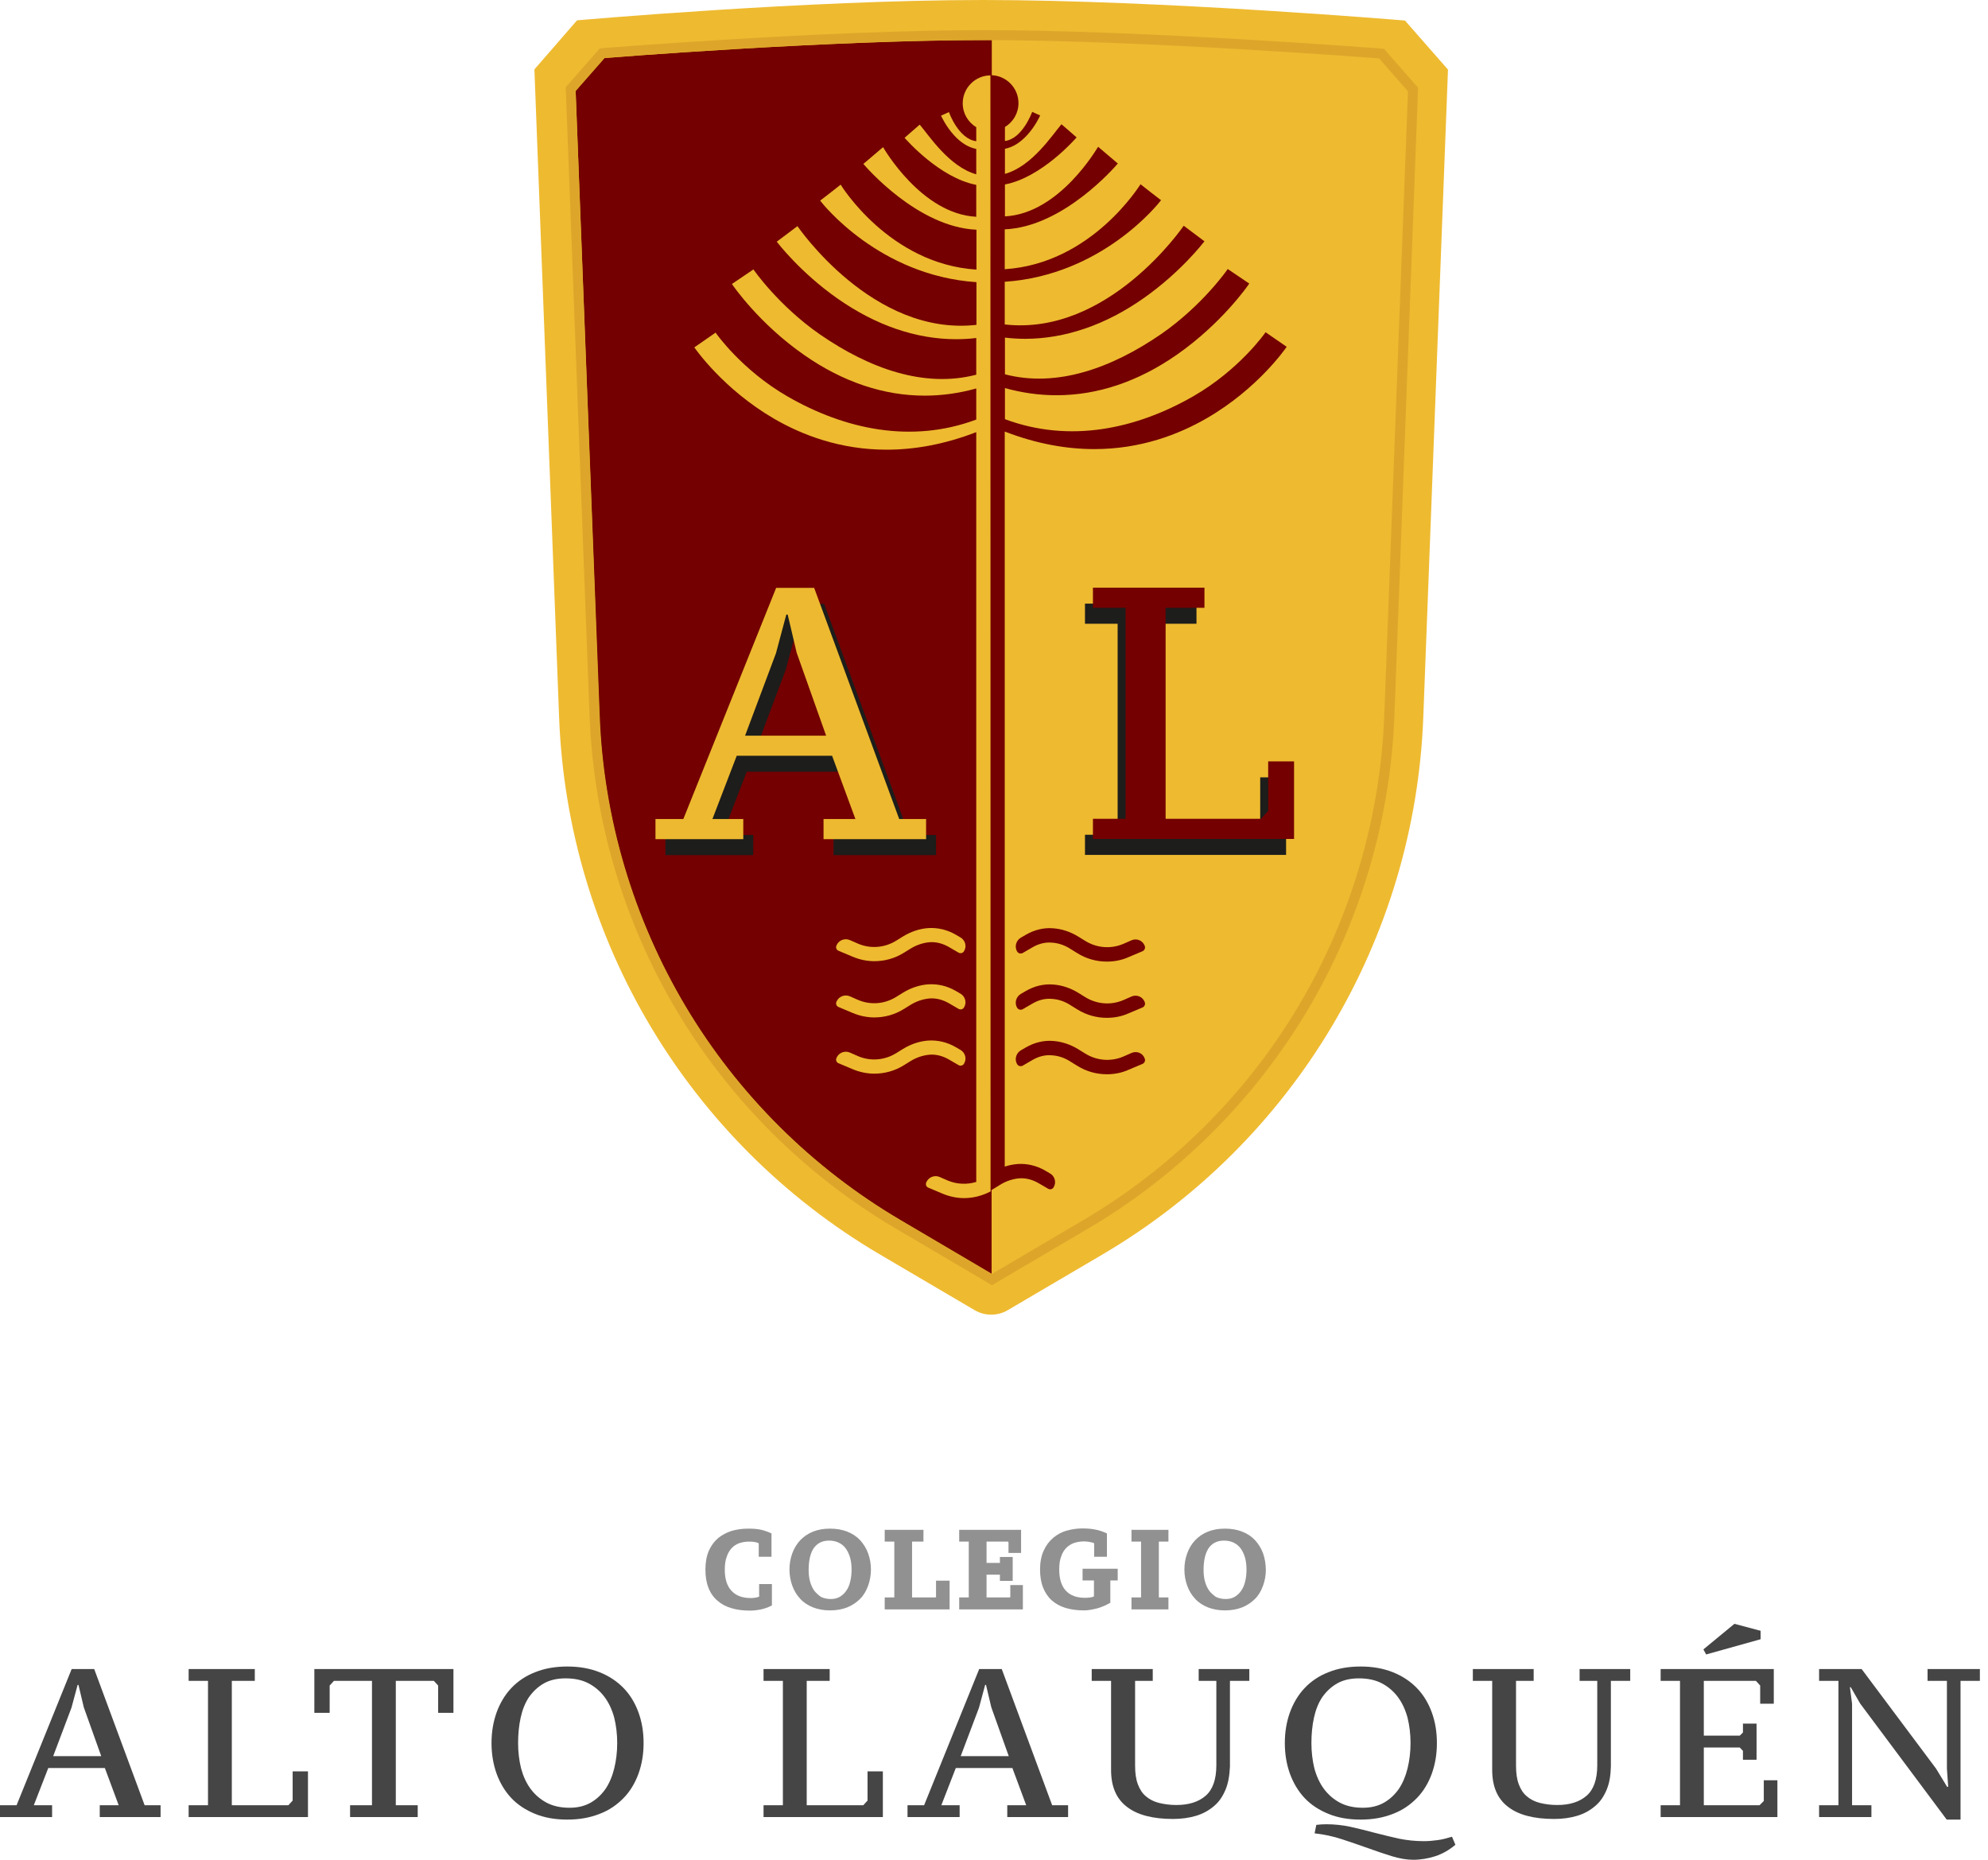 <?xml version="1.0" encoding="utf-8"?><svg width="186" height="174" viewBox="0 0 186 174" fill="none" xmlns="http://www.w3.org/2000/svg">
<path d="M71.062 149.308L71.006 149.382C70.969 149.401 70.894 149.438 70.782 149.457C70.633 149.494 70.465 149.513 70.24 149.513C69.456 149.513 68.858 149.289 68.447 148.841C68.017 148.393 67.812 147.722 67.812 146.864C67.812 146.379 67.868 145.968 67.999 145.632C68.111 145.297 68.279 145.035 68.466 144.83C68.671 144.625 68.895 144.476 69.157 144.382C69.437 144.289 69.736 144.233 70.054 144.233C70.446 144.233 70.633 144.27 70.707 144.289C70.82 144.326 70.894 144.345 70.95 144.364L70.988 144.42V145.651H72.183V143.468L72.015 143.394C71.884 143.338 71.754 143.282 71.623 143.244C71.473 143.188 71.324 143.151 71.156 143.114C70.988 143.076 70.801 143.058 70.614 143.039C70.409 143.021 70.184 143.021 69.942 143.021C69.437 143.021 68.933 143.095 68.466 143.226C67.999 143.375 67.569 143.599 67.195 143.897C66.822 144.215 66.542 144.606 66.318 145.091C66.112 145.576 66 146.155 66 146.845C66 147.498 66.093 148.076 66.28 148.543C66.467 149.028 66.747 149.438 67.121 149.755C67.476 150.073 67.924 150.315 68.447 150.464C68.951 150.614 69.512 150.688 70.147 150.688C70.502 150.688 70.838 150.651 71.193 150.576C71.548 150.502 71.847 150.39 72.071 150.278L72.221 150.203V148.207H71.025V149.308H71.062Z" fill="#919191"/>
<path d="M80.477 144.101C80.141 143.746 79.749 143.485 79.263 143.298C78.796 143.112 78.254 143.019 77.656 143.019C77.059 143.019 76.536 143.112 76.069 143.298C75.602 143.485 75.191 143.765 74.873 144.101C74.556 144.436 74.294 144.866 74.126 145.332C73.958 145.798 73.864 146.302 73.864 146.843C73.864 147.384 73.958 147.888 74.126 148.354C74.294 148.821 74.537 149.231 74.873 149.586C75.191 149.94 75.602 150.201 76.069 150.388C76.536 150.574 77.077 150.668 77.656 150.668C78.254 150.668 78.777 150.574 79.263 150.388C79.73 150.201 80.141 149.921 80.477 149.586C80.813 149.25 81.056 148.821 81.224 148.354C81.392 147.888 81.486 147.384 81.486 146.843C81.486 146.302 81.392 145.798 81.224 145.332C81.056 144.866 80.795 144.455 80.477 144.101ZM76.181 148.821C76.013 148.578 75.882 148.298 75.788 147.962C75.695 147.627 75.658 147.253 75.658 146.862C75.658 146.47 75.695 146.078 75.77 145.742C75.844 145.407 75.957 145.127 76.106 144.884C76.255 144.66 76.461 144.474 76.685 144.343C76.928 144.213 77.208 144.138 77.563 144.138C77.937 144.138 78.236 144.213 78.497 144.343C78.759 144.474 78.983 144.66 79.151 144.903C79.319 145.145 79.45 145.425 79.543 145.761C79.637 146.097 79.674 146.47 79.674 146.862C79.674 147.253 79.637 147.627 79.543 147.981C79.469 148.317 79.338 148.615 79.17 148.839C79.02 149.063 78.815 149.25 78.572 149.399C78.348 149.53 78.067 149.604 77.731 149.604C77.376 149.604 77.059 149.53 76.797 149.399C76.573 149.231 76.349 149.044 76.181 148.821Z" fill="#919191"/>
<path d="M87.576 149.418L87.538 149.455H85.334V144.231H86.399V143.131H82.775V144.231H83.672V149.455H82.775V150.574H88.846V147.888H87.576V149.418Z" fill="#919191"/>
<path d="M94.525 149.418L94.487 149.455H92.302V147.328H93.553V147.907H94.749V145.668H93.553V146.228H92.302V144.231H94.301L94.357 144.287V145.295H95.534V143.131H89.743V144.231H90.639V149.455H89.743V150.574H95.702V148.298H94.525V149.418Z" fill="#919191"/>
<path d="M101.306 147.869H102.352V149.343L102.315 149.38C102.221 149.418 102.128 149.436 102.016 149.455C101.885 149.474 101.717 149.492 101.511 149.492C100.727 149.492 100.129 149.268 99.718 148.821C99.307 148.373 99.102 147.701 99.102 146.843C99.102 146.358 99.158 145.948 99.288 145.612C99.4 145.276 99.569 145.015 99.774 144.81C99.98 144.604 100.222 144.455 100.484 144.362C100.764 144.269 101.082 144.213 101.399 144.213C101.493 144.213 101.586 144.213 101.679 144.231C101.773 144.231 101.866 144.25 101.96 144.269C102.053 144.287 102.146 144.306 102.221 144.325C102.258 144.343 102.296 144.343 102.333 144.362L102.371 144.418V145.649H103.566V143.466L103.398 143.392C103.136 143.28 102.819 143.168 102.501 143.112C102.165 143.037 101.754 143 101.25 143C100.764 143 100.278 143.075 99.811 143.205C99.326 143.336 98.896 143.578 98.541 143.877C98.168 144.194 97.869 144.586 97.644 145.089C97.42 145.575 97.308 146.172 97.308 146.843C97.308 147.477 97.402 148.056 97.588 148.522C97.775 149.007 98.055 149.418 98.41 149.735C98.765 150.052 99.214 150.295 99.718 150.444C100.222 150.593 100.783 150.668 101.418 150.668C101.623 150.668 101.829 150.649 102.034 150.612C102.24 150.574 102.445 150.537 102.651 150.481C102.856 150.425 103.062 150.351 103.23 150.276C103.417 150.201 103.585 150.127 103.734 150.033L103.884 149.959V147.869H104.575V146.769H101.287V147.869H101.306Z" fill="#919191"/>
<path d="M105.864 144.231H106.76V149.455H105.864V150.574H109.32V149.455H108.423V144.231H109.32V143.131H105.864V144.231Z" fill="#919191"/>
<path d="M118.174 145.332C118.006 144.866 117.744 144.455 117.427 144.101C117.091 143.746 116.698 143.485 116.213 143.298C115.746 143.112 115.204 143.019 114.606 143.019C114.008 143.019 113.485 143.112 113.018 143.298C112.551 143.485 112.14 143.765 111.823 144.101C111.505 144.436 111.244 144.866 111.075 145.332C110.907 145.798 110.814 146.302 110.814 146.843C110.814 147.384 110.907 147.888 111.075 148.354C111.244 148.821 111.486 149.231 111.823 149.586C112.14 149.94 112.551 150.201 113.018 150.388C113.485 150.574 114.027 150.668 114.606 150.668C115.204 150.668 115.727 150.574 116.213 150.388C116.68 150.201 117.091 149.921 117.427 149.586C117.763 149.25 118.006 148.821 118.174 148.354C118.342 147.888 118.436 147.384 118.436 146.843C118.417 146.302 118.342 145.798 118.174 145.332ZM113.13 148.821C112.962 148.578 112.831 148.298 112.738 147.962C112.645 147.627 112.607 147.253 112.607 146.862C112.607 146.47 112.645 146.078 112.719 145.742C112.794 145.407 112.906 145.127 113.056 144.884C113.205 144.66 113.392 144.474 113.635 144.343C113.878 144.213 114.158 144.138 114.513 144.138C114.886 144.138 115.185 144.213 115.447 144.343C115.708 144.474 115.932 144.66 116.101 144.903C116.269 145.145 116.399 145.425 116.493 145.761C116.586 146.097 116.624 146.47 116.624 146.862C116.624 147.253 116.586 147.627 116.493 147.981C116.418 148.317 116.287 148.597 116.119 148.839C115.97 149.063 115.764 149.25 115.521 149.399C115.297 149.53 115.017 149.604 114.681 149.604C114.326 149.604 114.008 149.53 113.747 149.399C113.523 149.231 113.298 149.044 113.13 148.821Z" fill="#919191"/>
<path d="M4.875 170.004H0V168.896H1.552L6.706 156.156H8.815L13.531 168.896H15.024V170.004H9.333V168.896H11.104L9.81 165.414H4.517L3.164 168.896H4.875V170.004ZM4.975 164.307H9.472L7.84 159.737L7.343 157.64H7.263L6.686 159.776L4.975 164.307Z" fill="#454545"/>
<path d="M17.65 157.264V156.156H23.839V157.264H21.69V168.896H26.983L27.381 168.461V165.731H28.814V170.004H17.65V168.896H19.461V157.264H17.65Z" fill="#454545"/>
<path d="M39.082 170.004H32.754V168.896H34.803V157.264H31.242L30.844 157.699V160.251H29.411V156.156H42.425V160.251H40.992V157.699L40.594 157.264H37.032V168.896H39.082V170.004Z" fill="#454545"/>
<path d="M45.987 163.08C45.987 162.052 46.146 161.102 46.464 160.212C46.783 159.341 47.24 158.57 47.837 157.937C48.434 157.304 49.19 156.789 50.066 156.453C50.942 156.097 51.956 155.919 53.071 155.919C54.205 155.919 55.2 156.097 56.095 156.453C56.991 156.809 57.727 157.304 58.344 157.937C58.961 158.57 59.419 159.341 59.737 160.212C60.055 161.082 60.215 162.032 60.215 163.08C60.215 164.129 60.055 165.058 59.737 165.949C59.419 166.819 58.961 167.591 58.344 168.224C57.727 168.857 56.991 169.371 56.095 169.707C55.2 170.063 54.205 170.241 53.071 170.241C51.937 170.241 50.942 170.063 50.066 169.707C49.19 169.351 48.434 168.857 47.837 168.224C47.24 167.591 46.783 166.819 46.464 165.949C46.146 165.058 45.987 164.109 45.987 163.08ZM48.474 163.08C48.474 163.931 48.574 164.722 48.753 165.454C48.952 166.186 49.25 166.839 49.648 167.373C50.046 167.907 50.544 168.342 51.141 168.659C51.737 168.975 52.454 169.134 53.29 169.134C54.046 169.134 54.703 168.975 55.26 168.659C55.817 168.342 56.275 167.907 56.653 167.373C57.011 166.839 57.289 166.186 57.468 165.454C57.648 164.722 57.747 163.931 57.747 163.08C57.747 162.23 57.648 161.438 57.468 160.706C57.27 159.974 56.971 159.322 56.573 158.787C56.175 158.253 55.678 157.818 55.081 157.502C54.484 157.185 53.767 157.027 52.912 157.027C52.116 157.027 51.439 157.185 50.882 157.502C50.325 157.818 49.867 158.253 49.489 158.787C49.131 159.322 48.872 159.974 48.713 160.706C48.554 161.438 48.474 162.23 48.474 163.08Z" fill="#454545"/>
<path d="M71.438 157.264V156.156H77.626V157.264H75.477V168.896H80.77L81.168 168.461V165.731H82.601V170.004H71.438V168.896H73.248V157.264H71.438Z" fill="#454545"/>
<path d="M89.785 170.004H84.909V168.896H86.461L91.615 156.156H93.725L98.441 168.896H99.933V170.004H94.242V168.896H96.013L94.719 165.414H89.426L88.073 168.896H89.785V170.004ZM89.884 164.307H94.381L92.749 159.737L92.252 157.64H92.172L91.595 159.776L89.884 164.307Z" fill="#454545"/>
<path d="M114.658 167.452C114.4 168.065 114.061 168.58 113.584 168.975C113.126 169.371 112.569 169.687 111.912 169.885C111.256 170.083 110.539 170.182 109.743 170.182C107.853 170.182 106.42 169.806 105.445 169.054C104.45 168.303 103.953 167.155 103.953 165.593V157.264H102.142V156.156H107.853V157.264H106.201V165.197C106.201 165.889 106.281 166.463 106.46 166.938C106.639 167.412 106.878 167.788 107.216 168.065C107.534 168.342 107.952 168.56 108.43 168.679C108.908 168.797 109.445 168.876 110.062 168.876C111.236 168.876 112.151 168.58 112.808 168.006C113.464 167.432 113.803 166.483 113.803 165.157V157.264H112.151V156.156H116.887V157.264H115.076V165.276C115.036 166.127 114.917 166.839 114.658 167.452Z" fill="#454545"/>
<path d="M120.21 163.08C120.21 162.052 120.369 161.102 120.688 160.212C121.006 159.341 121.464 158.57 122.061 157.937C122.658 157.304 123.414 156.789 124.29 156.453C125.165 156.097 126.18 155.919 127.294 155.919C128.429 155.919 129.423 156.097 130.319 156.453C131.214 156.809 131.951 157.304 132.568 157.937C133.184 158.57 133.642 159.341 133.96 160.212C134.279 161.082 134.438 162.032 134.438 163.08C134.438 164.129 134.279 165.058 133.96 165.949C133.642 166.819 133.184 167.591 132.568 168.224C131.951 168.857 131.214 169.371 130.319 169.707C129.423 170.063 128.429 170.241 127.294 170.241C126.16 170.241 125.165 170.063 124.29 169.707C123.414 169.351 122.658 168.857 122.061 168.224C121.464 167.591 121.006 166.819 120.688 165.949C120.369 165.058 120.21 164.109 120.21 163.08ZM122.698 163.08C122.698 163.931 122.797 164.722 122.976 165.454C123.175 166.186 123.474 166.839 123.872 167.373C124.27 167.907 124.767 168.342 125.364 168.659C125.961 168.975 126.677 169.134 127.513 169.134C128.269 169.134 128.926 168.975 129.483 168.659C130.04 168.342 130.498 167.907 130.876 167.373C131.234 166.839 131.513 166.186 131.692 165.454C131.871 164.722 131.971 163.931 131.971 163.08C131.971 162.23 131.871 161.438 131.692 160.706C131.493 159.974 131.194 159.322 130.797 158.787C130.399 158.253 129.901 157.818 129.304 157.502C128.707 157.185 127.991 157.027 127.135 157.027C126.339 157.027 125.663 157.185 125.105 157.502C124.548 157.818 124.091 158.253 123.712 158.787C123.354 159.322 123.096 159.974 122.936 160.706C122.777 161.438 122.698 162.23 122.698 163.08ZM136.169 172.596C135.592 173.09 134.955 173.446 134.299 173.664C133.622 173.881 132.926 174 132.209 174C131.592 174 130.936 173.881 130.219 173.664C129.503 173.446 128.767 173.189 127.991 172.912C127.215 172.635 126.399 172.358 125.563 172.081C124.727 171.804 123.872 171.626 122.996 171.527L123.155 170.736C123.474 170.696 123.792 170.677 124.091 170.677C124.847 170.677 125.603 170.756 126.339 170.914C127.075 171.072 127.832 171.27 128.588 171.468C129.344 171.666 130.1 171.844 130.876 172.022C131.652 172.18 132.428 172.259 133.224 172.259C133.642 172.259 134.08 172.22 134.518 172.16C134.955 172.101 135.393 171.982 135.851 171.844L136.169 172.596Z" fill="#454545"/>
<path d="M150.318 167.452C150.059 168.065 149.721 168.58 149.243 168.975C148.785 169.371 148.228 169.687 147.571 169.885C146.915 170.083 146.198 170.182 145.402 170.182C143.512 170.182 142.079 169.806 141.104 169.054C140.109 168.303 139.612 167.155 139.612 165.593V157.264H137.801V156.156H143.492V157.264H141.841V165.197C141.841 165.889 141.92 166.463 142.099 166.938C142.278 167.412 142.517 167.788 142.855 168.065C143.174 168.342 143.592 168.56 144.069 168.679C144.547 168.797 145.084 168.876 145.701 168.876C146.875 168.876 147.79 168.58 148.447 168.006C149.104 167.432 149.442 166.483 149.442 165.157V157.264H147.79V156.156H152.526V157.264H150.716V165.276C150.696 166.127 150.576 166.839 150.318 167.452Z" fill="#454545"/>
<path d="M165.958 156.156V159.401H164.685V157.699L164.287 157.264H159.411V162.388H162.774L163.073 162.091V161.26H164.346V164.643H163.073V163.812L162.774 163.496H159.411V168.896H164.625L165.023 168.501V166.562H166.296V170.004H155.372V168.896H157.183V157.264H155.372V156.156H165.958ZM162.277 151.923L164.724 152.576V153.367L159.63 154.791L159.372 154.317L162.277 151.923Z" fill="#454545"/>
<path d="M180.345 156.156H185.24V157.264H183.43V170.241H182.136L174.037 159.381L173.162 157.858H173.082L173.281 159.401V168.896H175.092V170.004H170.197V168.896H172.007V157.264H170.197V156.156H174.176L181.141 165.474L182.176 167.175H182.275L182.156 165.474V157.264H180.345V156.156Z" fill="#454545"/>
<path d="M103.17 117.356L94.284 122.58C93.334 123.14 92.141 123.14 91.191 122.58L82.305 117.356C64.401 106.814 53.093 87.877 52.31 67.093L50 6.493L53.987 1.903C53.987 1.903 75.486 0 91.955 0C108.629 0 131.451 1.922 131.451 1.922L135.475 6.511L133.165 67.093C132.382 87.877 121.074 106.814 103.17 117.356Z" fill="#EEBA30"/>
<path d="M92.794 3.75C77.796 3.713 56.558 5.43 56.558 5.43L53.857 8.508L55.384 48.584L56.074 66.981C56.446 76.552 59.222 85.956 64.122 94.183C69.022 102.412 75.989 109.315 84.224 114.166L92.775 119.203V48.566L92.794 3.75Z" fill="#740001"/>
<path d="M89.869 98.232L89.421 97.971C88.62 97.504 87.726 97.299 86.85 97.355C86.031 97.411 85.211 97.691 84.484 98.139L83.851 98.531C82.77 99.202 81.448 99.314 80.274 98.811L79.51 98.475C79.026 98.269 78.467 98.493 78.262 98.978C78.169 99.184 78.262 99.407 78.467 99.482L79.752 100.023C80.404 100.303 81.112 100.452 81.802 100.452C82.77 100.452 83.721 100.191 84.559 99.669L85.192 99.277C85.733 98.941 86.347 98.736 86.944 98.68C87.558 98.624 88.192 98.792 88.751 99.109L89.682 99.65C89.869 99.762 90.111 99.687 90.204 99.501C90.465 99.072 90.316 98.493 89.869 98.232Z" fill="#EEBA30"/>
<path d="M89.869 92.971L89.421 92.709C88.62 92.243 87.726 92.038 86.85 92.094C86.031 92.15 85.211 92.43 84.484 92.877L83.851 93.269C82.77 93.941 81.448 94.053 80.274 93.549L79.51 93.213C79.026 93.008 78.467 93.232 78.262 93.717C78.169 93.922 78.262 94.146 78.467 94.221L79.752 94.762C80.404 95.042 81.112 95.191 81.802 95.191C82.77 95.191 83.721 94.93 84.559 94.407L85.192 94.015C85.733 93.68 86.347 93.474 86.944 93.418C87.558 93.362 88.192 93.53 88.751 93.847L89.682 94.389C89.869 94.501 90.111 94.426 90.204 94.239C90.465 93.81 90.316 93.232 89.869 92.971Z" fill="#EEBA30"/>
<path d="M89.869 87.709L89.421 87.448C88.62 86.981 87.726 86.776 86.85 86.832C86.031 86.888 85.211 87.168 84.484 87.616L83.851 88.008C82.77 88.679 81.448 88.791 80.274 88.287L79.51 87.952C79.026 87.746 78.467 87.97 78.262 88.455C78.169 88.661 78.262 88.885 78.467 88.959L79.752 89.5C80.404 89.78 81.112 89.929 81.802 89.929C82.77 89.929 83.721 89.668 84.559 89.146L85.192 88.754C85.733 88.418 86.347 88.213 86.944 88.157C87.558 88.101 88.192 88.269 88.751 88.586L89.682 89.127C89.869 89.239 90.111 89.164 90.204 88.978C90.465 88.549 90.316 87.97 89.869 87.709Z" fill="#EEBA30"/>
<path d="M105.872 98.512L105.108 98.848C103.934 99.352 102.611 99.24 101.531 98.568L100.897 98.176C100.171 97.728 99.351 97.448 98.531 97.392C97.656 97.318 96.761 97.542 95.96 98.008L95.513 98.269C95.066 98.531 94.898 99.109 95.159 99.557C95.271 99.743 95.495 99.799 95.681 99.706L96.612 99.165C97.19 98.829 97.805 98.68 98.42 98.736C99.034 98.773 99.63 98.978 100.171 99.333L100.804 99.725C101.643 100.247 102.593 100.508 103.561 100.508C104.251 100.508 104.959 100.378 105.611 100.079L106.896 99.538C107.101 99.445 107.176 99.221 107.101 99.034C106.915 98.512 106.356 98.307 105.872 98.512Z" fill="#740001"/>
<path d="M105.872 93.232L105.108 93.567C103.934 94.071 102.611 93.959 101.531 93.288L100.897 92.896C100.171 92.448 99.351 92.168 98.531 92.112C97.656 92.038 96.761 92.261 95.96 92.728L95.513 92.989C95.066 93.25 94.898 93.829 95.159 94.276C95.271 94.463 95.495 94.519 95.681 94.426L96.612 93.885C97.19 93.549 97.805 93.4 98.42 93.456C99.034 93.493 99.63 93.698 100.171 94.053L100.804 94.445C101.643 94.967 102.593 95.228 103.561 95.228C104.251 95.228 104.959 95.097 105.611 94.799L106.896 94.258C107.101 94.165 107.176 93.941 107.101 93.754C106.915 93.25 106.356 93.026 105.872 93.232Z" fill="#740001"/>
<path d="M105.872 87.971L105.108 88.306C103.934 88.81 102.611 88.698 101.531 88.026L100.897 87.635C100.171 87.187 99.351 86.907 98.531 86.851C97.656 86.776 96.761 87 95.96 87.467L95.513 87.728C95.066 87.989 94.898 88.567 95.159 89.015C95.271 89.202 95.495 89.258 95.681 89.165L96.612 88.624C97.19 88.288 97.805 88.138 98.42 88.194C99.034 88.232 99.63 88.437 100.171 88.791L100.804 89.183C101.643 89.706 102.593 89.967 103.561 89.967C104.251 89.967 104.959 89.836 105.611 89.538L106.896 88.997C107.101 88.903 107.176 88.679 107.101 88.493C106.915 87.989 106.356 87.765 105.872 87.971Z" fill="#740001"/>
<path d="M92.03 3.75C106.971 3.75 129.029 5.467 129.029 5.467L131.73 8.545L129.513 66.962C129.141 76.533 126.365 85.937 121.465 94.165C116.565 102.393 109.598 109.296 101.363 114.147L92.812 119.185L84.261 114.147C76.008 109.296 69.059 102.393 64.159 94.165C59.259 85.937 56.465 76.533 56.111 66.962L53.857 8.508L56.558 5.429C56.558 5.429 77.331 3.75 92.03 3.75ZM92.03 2.817C77.48 2.817 56.707 4.478 56.483 4.497L56.111 4.534L55.869 4.814L53.167 7.892L52.925 8.172L52.944 8.545L55.161 66.999C55.533 76.72 58.365 86.291 63.358 94.631C68.351 102.99 75.412 110.005 83.795 114.931L92.346 119.968L92.812 120.248L93.278 119.968L101.829 114.931C110.213 110.005 117.273 102.971 122.266 94.631C127.259 86.273 130.091 76.72 130.463 66.999L132.662 8.583L132.68 8.209L132.438 7.93L129.737 4.851L129.495 4.571L129.122 4.534C128.88 4.515 106.84 2.817 92.03 2.817Z" fill="#DDA62A"/>
<path d="M101.512 58.361V56.476H111.945V58.361H108.312V78.1H117.236L117.906 77.354V72.727H120.328V79.985H101.512V78.1H104.567V58.361H101.512Z" fill="#1D1D1B"/>
<path d="M70.474 80.004H62.258V78.119H64.867L73.548 56.495H77.107L85.062 78.119H87.577V80.004H77.982V78.119H80.963L78.783 72.205H69.859L67.587 78.119H70.474V80.004ZM70.642 70.32H78.224L75.467 62.559L74.629 58.995H74.498L73.53 62.615L70.642 70.32Z" fill="#1D1D1B"/>
<path d="M102.257 56.868V54.984H112.69V56.868H109.057V76.608H117.981L118.652 75.862V71.235H121.074V78.492H102.257V76.608H105.313V56.868H102.257Z" fill="#740001"/>
<path d="M69.543 78.511H61.327V76.626H63.935L72.617 55.002H76.175L84.13 76.626H86.646V78.511H77.051V76.626H80.032L77.852 70.712H68.928L66.656 76.626H69.543V78.511ZM69.711 68.828H77.293L74.536 61.066L73.698 57.503H73.567L72.599 61.122L69.711 68.828Z" fill="#EDB930"/>
<path d="M92.681 7.052C91.247 7.052 90.073 8.228 90.073 9.665C90.073 10.616 90.576 11.437 91.34 11.903V13.21C89.682 13.004 88.788 10.523 88.788 10.486L88.043 10.821C88.061 10.859 88.49 11.81 89.272 12.668C89.924 13.377 90.614 13.788 91.34 13.937V16.307C88.788 15.598 86.888 12.631 86.049 11.661L84.633 12.892C84.782 13.06 87.912 16.642 91.34 17.296V20.281C86.198 20.02 82.659 13.825 82.621 13.769L80.777 15.336C81.001 15.598 85.844 21.251 91.359 21.493V25.225C83.199 24.703 78.69 17.333 78.653 17.277L77.703 18.023L76.734 18.769C76.958 19.068 82.249 25.785 91.359 26.4V30.393C81.671 31.494 74.685 21.251 74.61 21.158L72.673 22.613C72.766 22.725 74.853 25.468 78.355 27.93C81.951 30.449 85.733 31.736 89.459 31.736C90.092 31.736 90.725 31.699 91.34 31.625V35.057C86.478 36.326 81.336 34.479 76.716 31.289C72.841 28.602 70.512 25.244 70.493 25.206L68.481 26.568C68.574 26.718 71.033 30.3 75.262 33.229C78.877 35.748 82.696 37.017 86.515 37.017C88.117 37.017 89.738 36.793 91.34 36.345V39.255C85.248 41.532 79.007 40.151 73.716 37.11C69.394 34.628 66.972 31.158 66.953 31.121L64.96 32.501C65.072 32.651 67.661 36.401 72.431 39.181C75.039 40.692 78.597 42.073 82.957 42.073C85.49 42.073 88.303 41.606 91.34 40.431V110.583C90.465 110.844 89.533 110.807 88.676 110.453L87.912 110.117C87.428 109.912 86.869 110.136 86.664 110.621C86.571 110.826 86.664 111.05 86.869 111.124L88.154 111.665C88.806 111.945 89.514 112.095 90.204 112.095C91.061 112.095 91.918 111.871 92.7 111.46L92.681 7.052Z" fill="#EEBA30"/>
<path d="M118.409 31.084C118.391 31.121 115.969 34.591 111.647 37.073C106.356 40.114 100.133 41.494 94.023 39.218V36.308C95.625 36.755 97.246 36.979 98.848 36.979C102.686 36.979 106.486 35.711 110.1 33.192C114.329 30.244 116.789 26.68 116.882 26.531L114.87 25.169C114.851 25.206 112.522 28.565 108.647 31.251C104.008 34.442 98.885 36.289 94.023 35.02V31.587C94.656 31.662 95.29 31.699 95.904 31.699C99.63 31.699 103.431 30.412 107.008 27.893C110.51 25.43 112.597 22.688 112.69 22.576L110.752 21.12C110.678 21.214 103.692 31.457 94.004 30.356V26.363C103.133 25.747 108.405 19.031 108.629 18.732L107.66 17.986L106.71 17.24C106.654 17.296 102.164 24.665 94.004 25.188V21.456C99.5 21.232 104.362 15.56 104.586 15.299L102.742 13.732C102.686 13.788 99.165 19.982 94.023 20.244V17.258C97.451 16.605 100.58 13.023 100.729 12.855L99.314 11.624C98.475 12.594 96.575 15.56 94.023 16.269V13.919C94.731 13.788 95.439 13.359 96.091 12.65C96.873 11.81 97.302 10.84 97.32 10.803L96.575 10.467C96.556 10.504 95.662 12.986 94.023 13.191V11.885C94.787 11.418 95.29 10.598 95.29 9.646C95.29 8.209 94.116 7.034 92.681 7.034V111.386C92.774 111.33 92.849 111.292 92.942 111.236L93.576 110.845C94.116 110.509 94.731 110.304 95.327 110.248C95.942 110.192 96.575 110.359 97.134 110.677L98.065 111.218C98.252 111.33 98.494 111.255 98.587 111.068C98.848 110.621 98.699 110.042 98.233 109.781L97.786 109.52C96.985 109.053 96.091 108.848 95.215 108.904C94.805 108.942 94.395 109.016 94.004 109.147V40.375C97.041 41.55 99.854 42.017 102.388 42.017C106.747 42.017 110.305 40.636 112.914 39.125C117.683 36.364 120.272 32.613 120.384 32.446L118.409 31.084Z" fill="#740001"/>
</svg>
